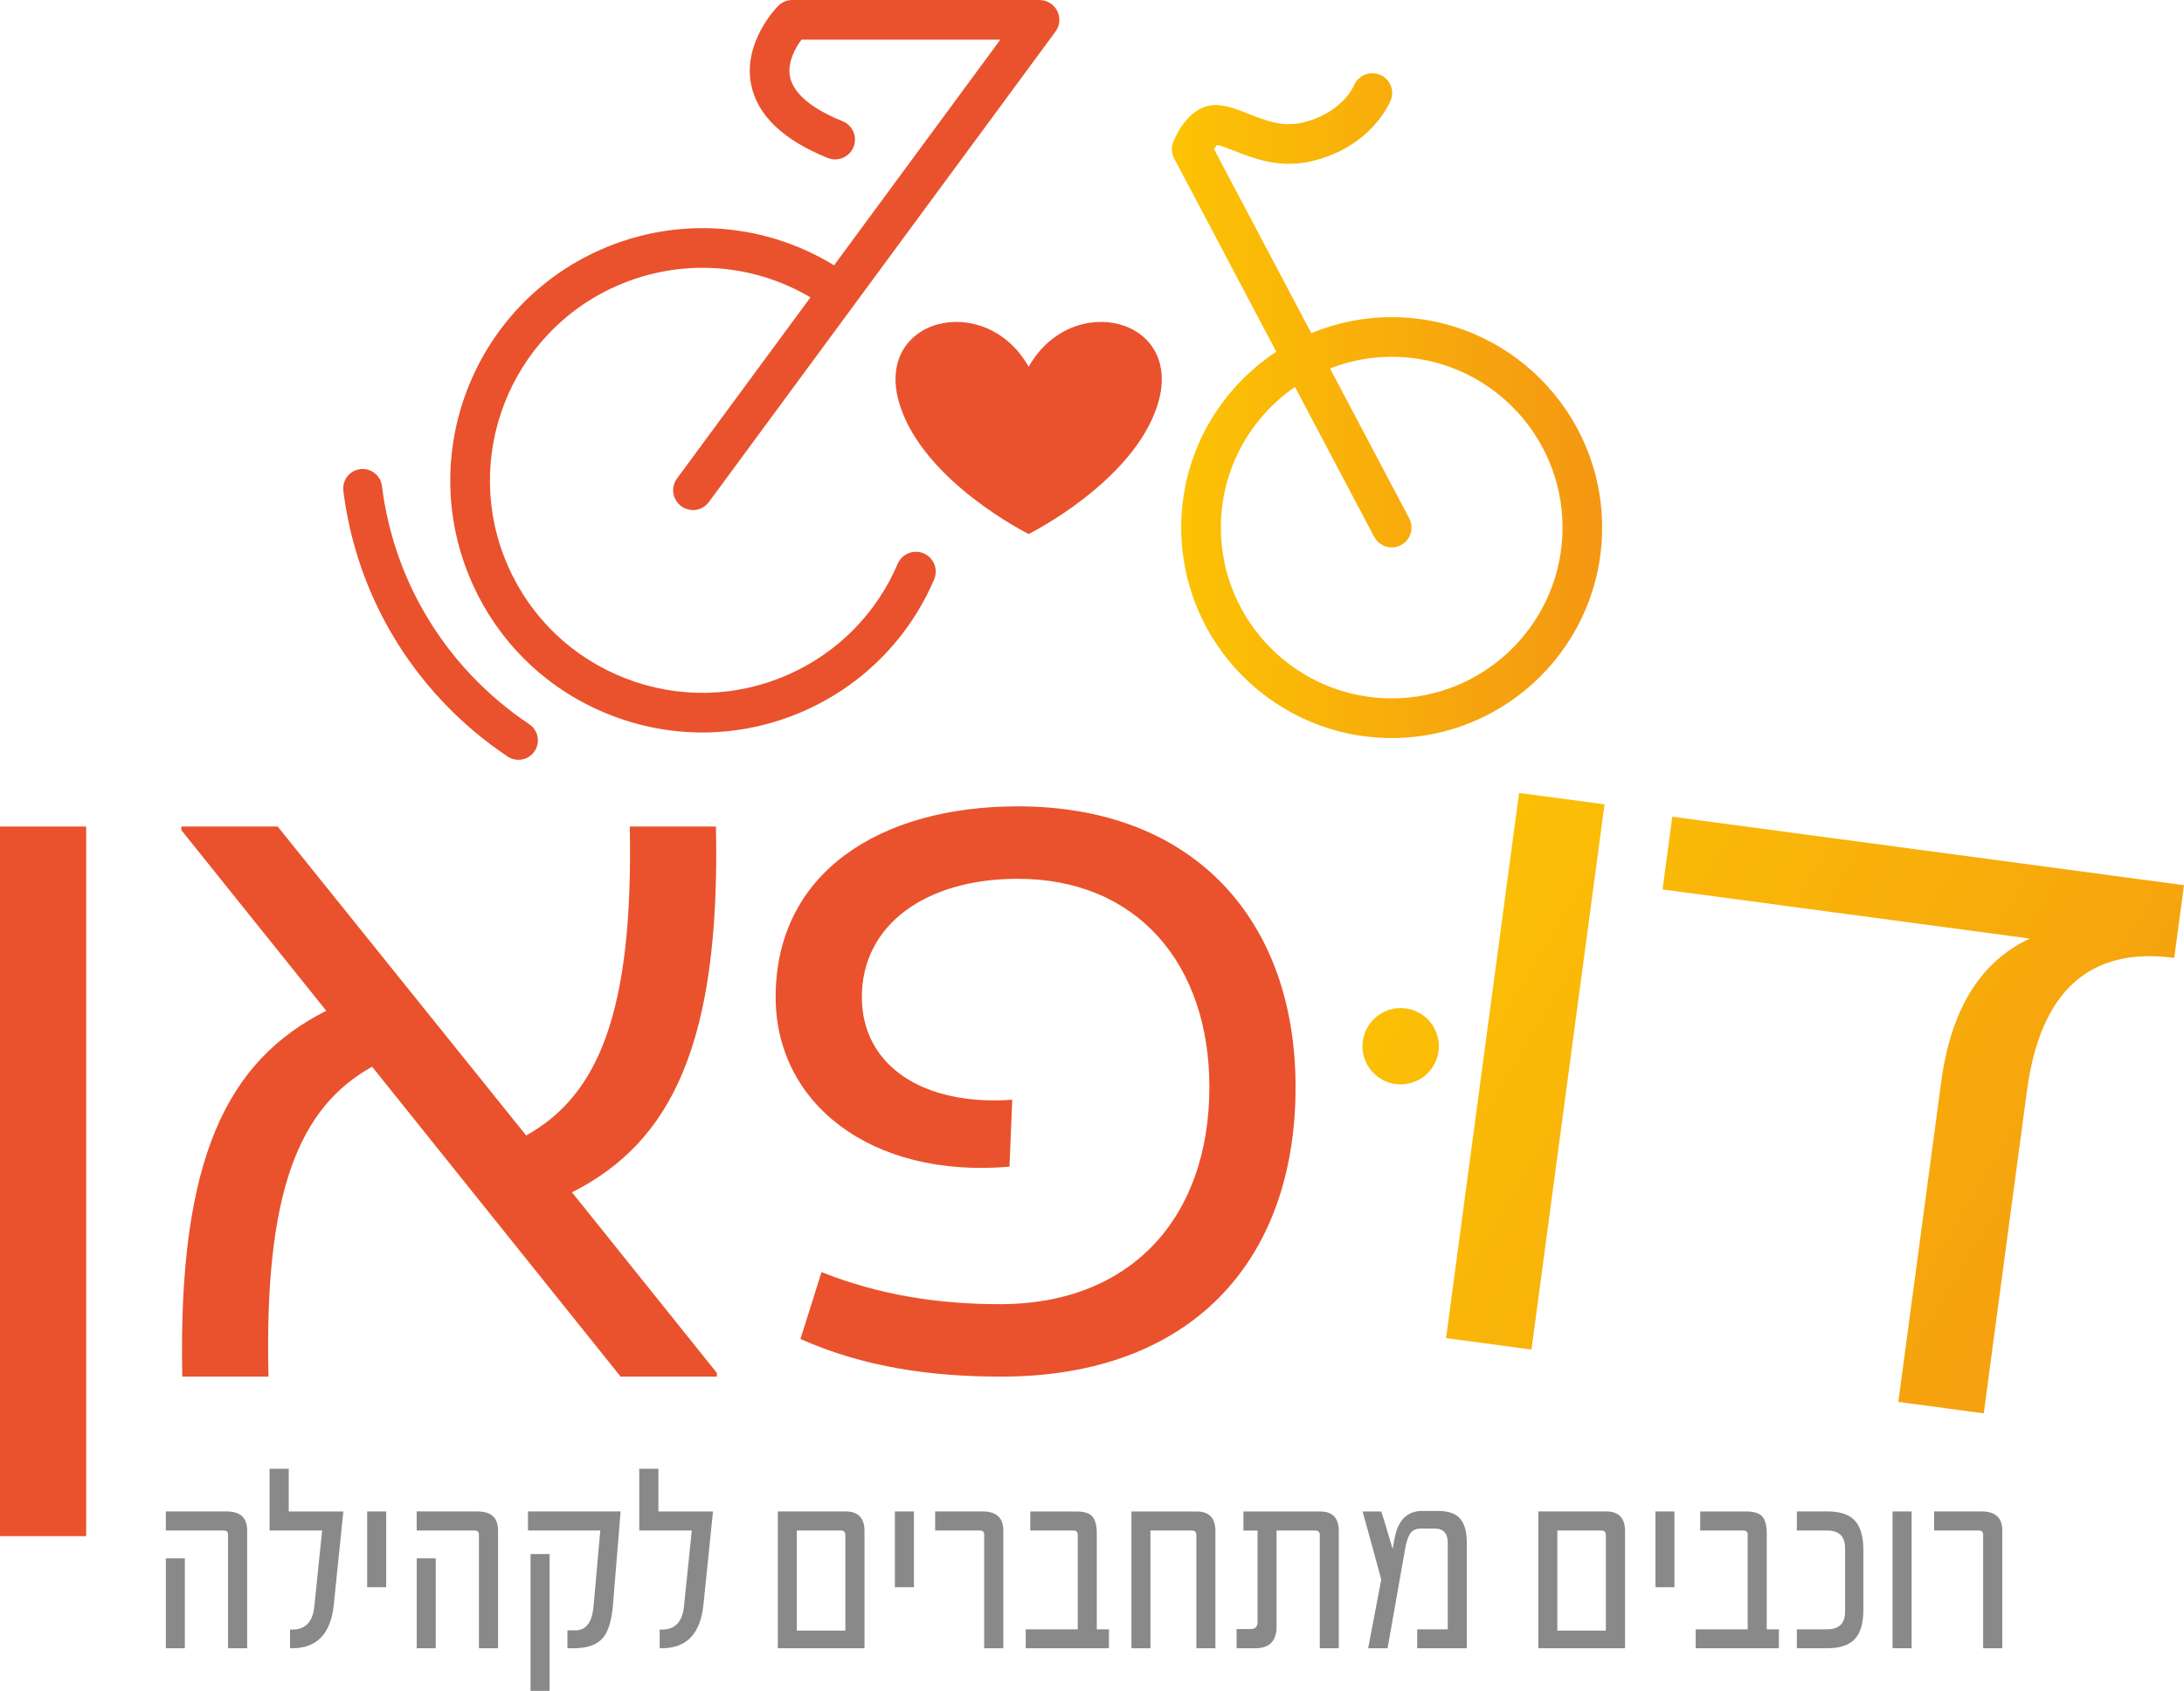 <svg xmlns="http://www.w3.org/2000/svg" xmlns:xlink="http://www.w3.org/1999/xlink" xml:space="preserve" width="59.433mm" height="46.021mm" fill-rule="evenodd" clip-rule="evenodd" viewBox="0 0 981.25 759.82"> <defs> <linearGradient id="id0" gradientUnits="userSpaceOnUse" x1="593.9" y1="426.43" x2="987.37" y2="662.51"> <stop offset="0" stop-opacity="1" stop-color="#FCC304"></stop> <stop offset="1" stop-opacity="1" stop-color="#F49712"></stop> </linearGradient> <linearGradient id="id1" gradientUnits="userSpaceOnUse" x1="633.05" y1="362.02" x2="1026.78" y2="598.25"> <stop offset="0" stop-opacity="1" stop-color="#FCC304"></stop> <stop offset="1" stop-opacity="1" stop-color="#F49712"></stop> </linearGradient> <linearGradient id="id2" gradientUnits="userSpaceOnUse" x1="526.83" y1="182.12" x2="719.83" y2="182.12"> <stop offset="0" stop-opacity="1" stop-color="#FCC304"></stop> <stop offset="1" stop-opacity="1" stop-color="#F49712"></stop> </linearGradient> <linearGradient id="id3" gradientUnits="userSpaceOnUse" x1="583.68" y1="443.03" x2="977.15" y2="679.1"> <stop offset="0" stop-opacity="1" stop-color="#FCC304"></stop> <stop offset="1" stop-opacity="1" stop-color="#F49712"></stop> </linearGradient> </defs> <g id="Layer_x0020_1">  <g id="_2236568260608"> <path fill="#E9522D" fill-rule="nonzero" d="M582.09 488.42c0,78.69 -47.38,130.19 -132.24,130.19 -31.31,0 -61.38,-4.12 -90.22,-16.9l9.47 -30.07c25.95,10.31 52.32,14.42 80.33,14.42 58.51,0 93.93,-38.72 93.93,-97.64 0,-54.79 -32.13,-93.52 -86.11,-93.52 -41.2,0 -70.03,20.6 -70.03,53.14 0,30.9 27.6,49.03 67.56,46.15l-1.23 30.08c-62.21,5.35 -105.06,-28.43 -105.06,-76.23 0,-56.02 46.97,-85.69 108.76,-85.69 79.52,0 124.83,51.5 124.83,126.07z"></path> <path fill="#898989" fill-rule="nonzero" d="M83.05 740.67l-8.54 0 0 -40.4 8.54 0 0 40.4zm28.02 0l-8.61 0 0 -51.09c0,-1.21 -0.64,-1.81 -1.92,-1.81l-26.04 0 0 -8.58 27.26 0c6.2,0 9.3,2.85 9.3,8.58l0 52.9z"></path> <path fill="#898989" fill-rule="nonzero" d="M154.26 679.2l-4.3 41.99c-1.36,12.99 -7.59,19.49 -18.72,19.49l-0.93 0 0 -8.4 1.05 0c5.89,0 9.19,-3.5 9.88,-10.51l3.49 -33.99 -23.6 0 0 -27.78 8.6 0 0 19.2 24.53 0z"></path> <polygon fill="#898989" fill-rule="nonzero" points="173.5,713.26 164.96,713.26 164.96,679.2 173.5,679.2 "></polygon> <path fill="#898989" fill-rule="nonzero" d="M195.76 740.67l-8.54 0 0 -40.4 8.54 0 0 40.4zm28.02 0l-8.61 0 0 -51.09c0,-1.21 -0.64,-1.81 -1.91,-1.81l-26.05 0 0 -8.58 27.26 0c6.2,0 9.3,2.85 9.3,8.58l0 52.9z"></path> <path fill="#898989" fill-rule="nonzero" d="M246.92 759.82l-8.55 0 0 -61.48 8.55 0 0 61.48zm31.91 -80.62l-3.43 41.98c-0.58,7.09 -2.11,12.06 -4.59,14.92 -2.64,3.05 -6.94,4.57 -12.91,4.57l-2.96 0 0 -8.04 3.66 0c4.73,0 7.42,-3.62 8.08,-10.86l3.02 -34 -32.49 0 0 -8.58 41.62 0z"></path> <path fill="#898989" fill-rule="nonzero" d="M320.34 679.2l-4.3 41.99c-1.36,12.99 -7.6,19.49 -18.72,19.49l-0.93 0 0 -8.4 1.05 0c5.89,0 9.19,-3.5 9.88,-10.51l3.49 -33.99 -23.6 0 0 -27.78 8.6 0 0 19.2 24.53 0z"></path> <path fill="#898989" fill-rule="nonzero" d="M379.81 732.74l0 -42.8c0,-1.44 -0.64,-2.17 -1.92,-2.17l-19.88 0 0 44.97 21.8 0zm8.6 7.93l-38.95 0 0 -61.48 30.46 0c5.65,0 8.49,2.94 8.49,8.81l0 52.66z"></path> <polygon fill="#898989" fill-rule="nonzero" points="410.62,713.26 402.07,713.26 402.07,679.2 410.62,679.2 "></polygon> <path fill="#898989" fill-rule="nonzero" d="M450.78 740.67l-8.6 0 0 -51.09c0,-1.22 -0.64,-1.81 -1.92,-1.81l-20.11 0 0 -8.58 21.33 0c6.2,0 9.3,2.86 9.3,8.58l0 52.9z"></path> <path fill="#898989" fill-rule="nonzero" d="M498.22 740.67l-37.37 0 0 -8.51 23.37 0 0 -42.57c0,-1.22 -0.64,-1.81 -1.92,-1.81l-19.41 0 0 -8.58 20.57 0c3.33,0 5.67,0.66 7.04,1.99 1.51,1.5 2.27,4.07 2.27,7.75l0 43.22 5.46 0 0 8.51z"></path> <path fill="#898989" fill-rule="nonzero" d="M546.06 740.67l-8.54 0 0 -50.73c0,-1.44 -0.64,-2.16 -1.92,-2.16l-18.72 0 0 52.9 -8.54 0 0 -61.48 29.3 0c5.62,0 8.43,2.93 8.43,8.8l0 52.67z"></path> <path fill="#898989" fill-rule="nonzero" d="M601.52 740.67l-8.55 0 0 -50.73c0,-1.44 -0.63,-2.16 -1.92,-2.16l-17.5 0 0 43.15c0,6.5 -3.18,9.74 -9.53,9.74l-8.43 0 0 -8.62 6.33 0c2.05,0 3.08,-1.06 3.08,-3.18l0 -41.09 -6.34 0 0 -8.58 34.42 0c5.62,0 8.43,2.93 8.43,8.8l0 52.67z"></path> <path fill="#898989" fill-rule="nonzero" d="M659.01 740.67l-22.26 0 0 -8.51 13.71 0 0 -38.88c0,-4.26 -1.95,-6.39 -5.87,-6.39l-6.05 0c-2.21,0 -3.82,0.69 -4.82,2.05 -1,1.38 -1.83,3.78 -2.44,7.23l-7.85 44.51 -8.72 0 5.87 -30.89c-0.24,-0.97 -1.04,-3.99 -2.44,-9.04 -1.4,-5.04 -3.37,-12.22 -5.93,-21.55l8.37 0c0.78,2.36 1.58,4.92 2.41,7.72 0.84,2.8 1.73,5.84 2.7,9.14l0.93 -4.94c1.55,-8.1 5.68,-12.15 12.39,-12.15l7.04 0c4.26,0 7.39,0.96 9.41,2.87 2.36,2.24 3.55,6.01 3.55,11.33l0 47.5z"></path> <path fill="#898989" fill-rule="nonzero" d="M721.51 732.74l0 -42.8c0,-1.44 -0.65,-2.17 -1.93,-2.17l-19.88 0 0 44.97 21.81 0zm8.6 7.93l-38.95 0 0 -61.48 30.46 0c5.66,0 8.49,2.94 8.49,8.81l0 52.66z"></path> <polygon fill="#898989" fill-rule="nonzero" points="752.31,713.26 743.77,713.26 743.77,679.2 752.31,679.2 "></polygon> <path fill="#898989" fill-rule="nonzero" d="M799.23 740.67l-37.37 0 0 -8.51 23.36 0 0 -42.57c0,-1.22 -0.65,-1.81 -1.92,-1.81l-19.41 0 0 -8.58 20.58 0c3.33,0 5.67,0.66 7.04,1.99 1.51,1.5 2.27,4.07 2.27,7.75l0 43.22 5.46 0 0 8.51z"></path> <path fill="#898989" fill-rule="nonzero" d="M837.19 723.47c0,6.06 -1.31,10.46 -3.93,13.15 -2.62,2.71 -6.69,4.05 -12.24,4.05l-13.71 0 0 -8.51 13.6 0c5.39,0 8.08,-2.66 8.08,-7.99l0 -28.47c0,-5.29 -2.68,-7.93 -8.08,-7.93l-13.6 0 0 -8.58 13.71 0c5.28,0 9.19,1.18 11.75,3.52 2.95,2.74 4.42,7.31 4.42,13.68l0 27.07z"></path> <polygon fill="#898989" fill-rule="nonzero" points="858.87,740.67 850.32,740.67 850.32,679.2 858.87,679.2 "></polygon> <path fill="#898989" fill-rule="nonzero" d="M899.61 740.67l-8.6 0 0 -51.09c0,-1.22 -0.64,-1.81 -1.91,-1.81l-20.11 0 0 -8.58 21.33 0c6.2,0 9.3,2.86 9.3,8.58l0 52.9z"></path> <polygon fill="#E9522D" fill-rule="nonzero" points="38.72,690.29 -0,690.29 -0,371.42 38.72,371.42 "></polygon> <path fill="#E9522D" fill-rule="nonzero" d="M322.08 616.95l0 1.65 -43.25 0 -111.65 -139.25c-32.55,18.14 -48.62,55.62 -46.55,139.25l-38.73 0c-2.06,-98.87 20.6,-142.12 64.68,-164.38l-65.09 -81.16 0 -1.65 43.26 0 111.65 138.84c32.54,-18.12 48.2,-55.62 46.55,-138.84l38.72 0c2.06,98.46 -20.6,142.14 -64.68,164.38l65.09 81.16z"></path> <polygon fill="url(#id0)" points="649.7,601.31 688.08,606.45 720.9,361.45 682.51,356.31 "></polygon> <path fill="url(#id1)" d="M746.99 399.68l164.96 22.08c-19.95,9.38 -34.99,28.56 -39.8,64.5l-19.25 143.72 38.38 5.14 19.41 -144.96c6.07,-45.32 28.62,-64.74 66.18,-59.71l4.37 -32.67 -229.89 -30.78 -4.37 32.67z"></path> <path fill="#E9522D" fill-rule="nonzero" d="M462.17 164.83c-19.42,-34.57 -70.32,-22 -57.88,17.21 11,34.68 57.88,57.93 57.88,57.93 0,0 46.87,-23.26 57.88,-57.93 12.44,-39.21 -38.46,-51.78 -57.88,-17.21z"></path> <path fill="url(#id2)" d="M608.34 38.37c-0.22,0.52 -5.67,12.86 -23.69,16.84 -8.6,1.92 -16.27,-1.13 -23.68,-4.04 -4.8,-1.91 -9.34,-3.7 -13.97,-3.94 -12.5,-0.66 -18.77,13.75 -19.89,16.65 -0.92,2.4 -0.76,5.08 0.44,7.35l45.88 86.82c-25.71,16.92 -42.72,46.01 -42.72,79.03 0,52.15 42.41,94.57 94.56,94.57 52.14,0 94.56,-42.42 94.56,-94.57 0,-52.14 -42.42,-94.56 -94.56,-94.56 -12.8,0 -24.98,2.56 -36.12,7.18l-43.71 -82.71c0.5,-0.76 1.02,-1.44 1.45,-1.87 1.84,0.35 4.73,1.49 7.53,2.6 8.49,3.36 20.11,7.95 34.06,4.89 27.62,-6.1 36.03,-26.72 36.38,-27.6 1.79,-4.53 -0.42,-9.6 -4.93,-11.44 -1.1,-0.45 -2.23,-0.66 -3.35,-0.66 -3.49,0 -6.81,2.08 -8.25,5.47zm21.1 206.58c4.34,-2.3 6,-7.69 3.7,-12.04l-35.58 -67.34c8.61,-3.35 17.93,-5.25 27.72,-5.25 42.33,0 76.75,34.43 76.75,76.75 0,42.33 -34.43,76.76 -76.75,76.76 -42.33,0 -76.76,-34.43 -76.76,-76.76 0,-26.19 13.21,-49.34 33.29,-63.19l35.6 67.36c1.59,3.02 4.68,4.75 7.87,4.75 1.41,0 2.83,-0.33 4.16,-1.03z"></path> <path fill="#E9522D" fill-rule="nonzero" d="M315.58 329.16c-13.8,0 -27.62,-2.55 -40.88,-7.67 -28.22,-10.91 -50.49,-32.16 -62.73,-59.83 -25.26,-57.11 0.66,-124.15 57.78,-149.41 35.14,-15.55 75.36,-12.32 107.62,8.63 4.13,2.68 5.29,8.2 2.62,12.32 -2.68,4.13 -8.2,5.3 -12.32,2.62 -27.19,-17.67 -61.09,-20.38 -90.7,-7.28 -48.14,21.29 -69.99,77.78 -48.7,125.92 10.31,23.33 29.09,41.22 52.86,50.42 23.78,9.2 49.72,8.58 73.04,-1.74 22.18,-9.82 39.64,-27.49 49.16,-49.78 1.93,-4.52 7.17,-6.61 11.68,-4.69 4.52,1.93 6.62,7.17 4.69,11.69 -11.3,26.44 -32.02,47.41 -58.33,59.06 -14.67,6.49 -30.22,9.74 -45.79,9.74z"></path> <path fill="#E9522D" fill-rule="nonzero" d="M311.34 229.2c-1.84,0 -3.69,-0.56 -5.28,-1.74 -3.96,-2.91 -4.81,-8.49 -1.89,-12.44l145.27 -197.21 -89.33 0c-2.63,3.54 -6.53,10.16 -5.13,16.84 1.96,9.31 13.9,15.92 23.57,19.82 4.57,1.83 6.77,7.03 4.93,11.58 -1.84,4.56 -7.02,6.79 -11.59,4.93 -20,-8.06 -31.57,-19.11 -34.38,-32.84 -3.92,-19.16 11.49,-34.86 12.14,-35.51 1.68,-1.68 3.94,-2.62 6.31,-2.62l111.09 0c3.36,0 6.43,1.89 7.95,4.89 1.51,2.99 1.21,6.59 -0.78,9.3l-155.72 211.39c-1.75,2.38 -4.44,3.63 -7.17,3.63z"></path> <path fill="none" fill-rule="nonzero" stroke="#E9522D" stroke-width="17.47" stroke-linecap="round" stroke-linejoin="round" stroke-miterlimit="10" d="M232.93 332.7c-20.24,-13.52 -37.36,-31.58 -49.75,-52.96 -10.43,-17.99 -17.5,-38.32 -20.25,-60.26"></path> <path fill="url(#id3)" d="M612.15 470.14c0,9.47 7.68,17.15 17.16,17.15 9.47,0 17.15,-7.68 17.15,-17.15 0,-9.47 -7.68,-17.15 -17.15,-17.15 -9.48,0 -17.16,7.68 -17.16,17.15z"></path> </g> </g> </svg>